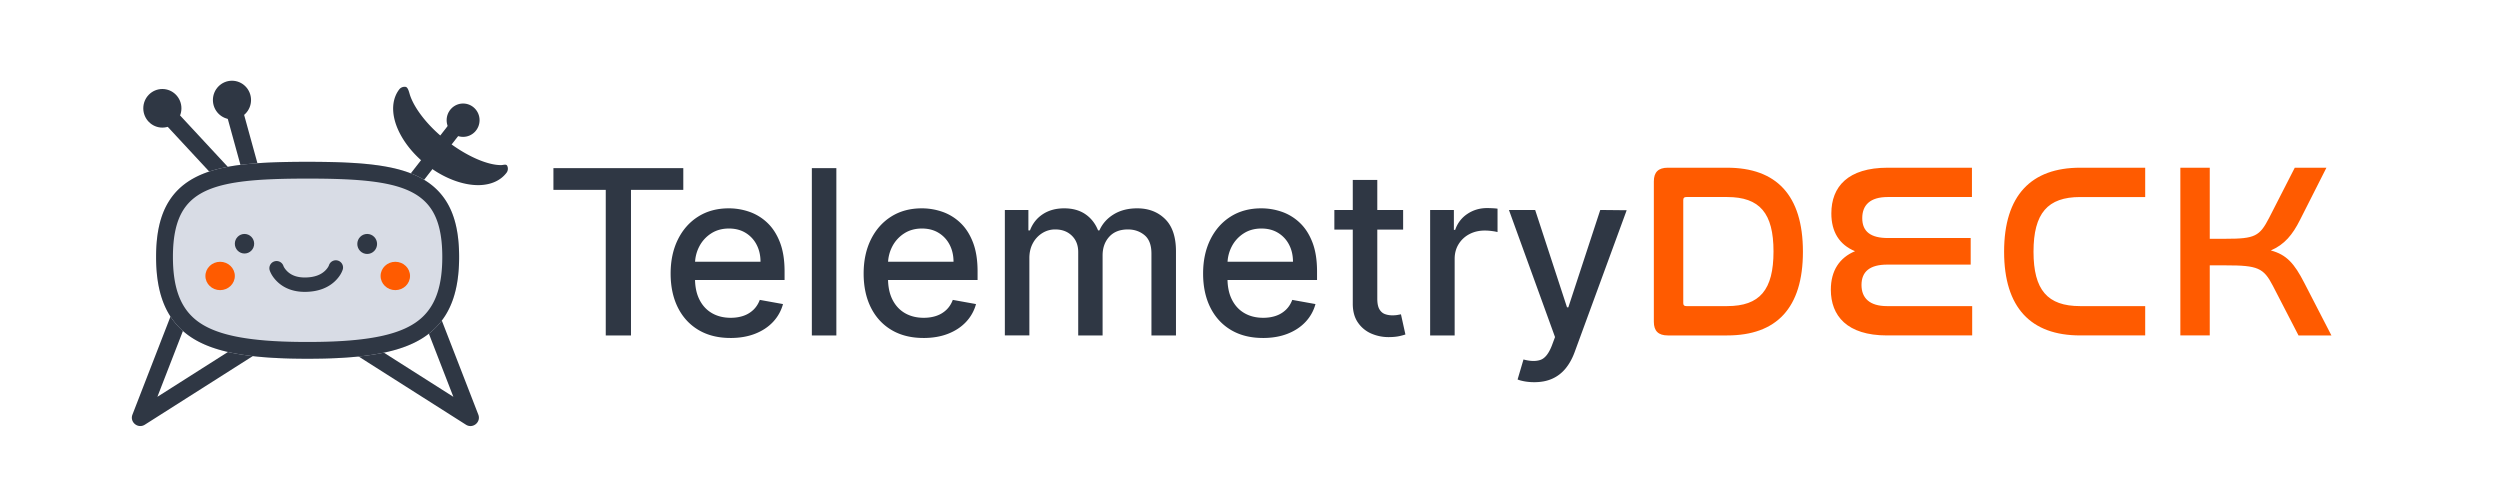 <svg xmlns="http://www.w3.org/2000/svg" viewBox="0 0 318 64"><g fill="none" fill-rule="evenodd"><path fill="#FF5B00" d="M212.145 21.333c-1.205 0-1.776.569-1.776 1.739v17.856c0 1.17.571 1.739 1.776 1.739h7.547c6.278 0 9.64-3.477 9.64-10.651 0-7.206-3.393-10.683-9.64-10.683h-7.547Zm1.966 4.109c0-.285.127-.38.413-.38h5.168c4.154 0 5.898 2.055 5.898 6.922 0 4.9-1.744 6.953-5.898 6.953h-5.168c-.286 0-.413-.094-.413-.379V25.442ZM240.113 21.333c-5.042 0-7.166 2.402-7.166 5.815 0 2.34 1.014 3.983 3.012 4.805-1.966.821-3.076 2.465-3.076 4.899 0 3.318 2.061 5.815 7.135 5.815h10.844v-3.73h-10.844c-2.188 0-3.235-1.011-3.235-2.686 0-1.739 1.11-2.592 3.266-2.592h10.623v-3.381h-10.527c-2.157 0-3.267-.79-3.267-2.53 0-1.643.984-2.685 3.235-2.685h10.718v-3.73h-10.718ZM264.593 21.333c-6.215 0-9.671 3.508-9.671 10.683 0 7.143 3.424 10.65 9.67 10.65h8.277v-3.729h-8.276c-4.154 0-5.93-2.054-5.93-6.921 0-4.9 1.808-6.953 5.93-6.953h8.276v-3.73h-8.276ZM277.34 21.333v21.334h3.741v-8.913h2.062c4.027 0 4.788.316 5.961 2.591l3.266 6.322h4.186l-3.457-6.7c-1.268-2.466-2.25-3.572-4.248-4.11 1.744-.758 2.758-1.99 3.71-3.886l3.36-6.638h-4.027l-3.265 6.384c-1.205 2.34-1.808 2.655-5.486 2.655h-2.062v-9.039h-3.741Z"/><path fill="#2F3744" fill-rule="nonzero" d="M22.551 38.035c.213-.55.833-.822 1.384-.61.523.201.796.766.642 1.292l-.03.088-4.528 11.67 13.816-8.778c.47-.299 1.087-.185 1.422.247l.056.08c.3.468.186 1.082-.248 1.416l-.08.056-16.564 10.526c-.848.538-1.887-.276-1.602-1.205l.028-.08 5.704-14.702ZM53.753 37.425a1.072 1.072 0 0 1 1.347.526l.037.084 5.704 14.703c.362.934-.644 1.789-1.5 1.327l-.074-.043-16.565-10.526a1.065 1.065 0 0 1-.327-1.473c.3-.47.907-.625 1.393-.374l.085.048 13.815 8.779-4.528-11.671a1.065 1.065 0 0 1 .528-1.343l.085-.037ZM29.139 11.694a1.071 1.071 0 0 1 1.287.66l.028.087 4.131 15.004c.29 1.05-.988 1.788-1.757 1.067l-.06-.06L19.866 14.55a1.064 1.064 0 0 1 .06-1.508 1.073 1.073 0 0 1 1.442-.01l.07.069 9.922 10.691-2.97-10.788a1.066 1.066 0 0 1 .66-1.282l.089-.029ZM57.674 15.09a.923.923 0 0 1 1.293-.162.916.916 0 0 1 .214 1.216l-.051.072-8.395 10.777a.923.923 0 0 1-1.293.163.916.916 0 0 1-.213-1.217l.05-.072 8.395-10.777Z"/><path fill="#2F3744" d="M52.156 12.114c-.1-.301-.241-1.01-.555-1.062a.858.858 0 0 0-.823.328c-.756.995-.955 2.33-.6 3.794.466 1.928 1.918 4.108 4.126 5.827 2.212 1.723 4.671 2.585 6.636 2.547 1.496-.03 2.728-.569 3.488-1.57a.851.851 0 0 0 .097-.87c-.13-.285-.485-.107-.8-.107-1.797 0-4.482-1.207-6.913-3.101-2.436-1.896-4.104-4.13-4.656-5.786Z"/><path fill="#2F3744" d="M58.907 13.167c1.156 0 2.095.95 2.095 2.12 0 1.171-.939 2.122-2.095 2.122-1.157 0-2.095-.95-2.095-2.121 0-1.17.938-2.121 2.095-2.121ZM29.507 10.268c1.339 0 2.425 1.1 2.425 2.455s-1.086 2.456-2.425 2.456c-1.339 0-2.425-1.1-2.425-2.456 0-1.354 1.086-2.455 2.425-2.455ZM20.652 11.321c1.339 0 2.425 1.1 2.425 2.455s-1.086 2.456-2.425 2.456c-1.339 0-2.425-1.1-2.425-2.456 0-1.355 1.086-2.455 2.425-2.455Z"/><path fill="#D8DCE5" fill-rule="nonzero" d="m39.105 20.581-.777.002-.75.005-.721.01-.696.013-.67.017-.647.022-.623.026-.6.03-.292.017-.568.037-.547.042-.528.047-.51.052-.248.028-.483.06c-.791.103-1.514.229-2.187.38-3.175.71-5.354 2.026-6.72 4.153-1.145 1.782-1.682 4.11-1.682 7.16 0 4.103.972 7.041 3.072 9.099 1.926 1.887 4.775 2.983 9.042 3.495l.591.066c.3.032.607.06.92.086l.636.049.655.041.673.035.693.029.711.022.364.008.741.012.762.007h.777l.762-.007.742-.012a77.6 77.6 0 0 0 .364-.008l.712-.022.693-.029.674-.035.655-.041.636-.049c.314-.026.621-.054.921-.086l.592-.066c4.273-.511 7.13-1.607 9.064-3.492 2.112-2.059 3.092-5 3.092-9.102 0-3.05-.542-5.381-1.695-7.165-1.373-2.123-3.56-3.44-6.741-4.149-.27-.06-.548-.116-.835-.168l-.438-.076c-.222-.037-.45-.071-.684-.104l-.475-.062-.493-.057-.51-.052-.529-.047-.548-.042-.569-.037-.59-.032-.611-.029a75.292 75.292 0 0 0-.315-.012l-.647-.022-.67-.017-.697-.013-.722-.01-.75-.005-.776-.002Z"/><path fill="#2F3744" fill-rule="nonzero" d="m39.105 20.581-.777.002-.75.005-.721.01-.696.013-.67.017-.647.022-.623.026-.6.03-.292.017-.568.037-.547.042-.528.047-.51.052-.248.028-.483.06c-.791.103-1.514.229-2.187.38-3.175.71-5.354 2.026-6.72 4.153-1.145 1.782-1.682 4.11-1.682 7.16 0 4.103.972 7.041 3.072 9.099 1.926 1.887 4.775 2.983 9.042 3.495l.591.066c.3.032.607.06.92.086l.636.049.655.041.673.035.693.029.711.022.364.008.741.012.762.007h.777l.762-.007.742-.012a77.6 77.6 0 0 0 .364-.008l.712-.022.693-.029.674-.035.655-.041.636-.049c.314-.026.621-.054.921-.086l.592-.066c4.273-.511 7.13-1.607 9.064-3.492 2.112-2.059 3.092-5 3.092-9.102 0-3.05-.542-5.381-1.695-7.165-1.373-2.123-3.56-3.44-6.741-4.149-.27-.06-.548-.116-.835-.168l-.438-.076c-.222-.037-.45-.071-.684-.104l-.475-.062-.493-.057-.51-.052-.529-.047-.548-.042-.569-.037-.59-.032-.611-.029a75.292 75.292 0 0 0-.315-.012l-.647-.022-.67-.017-.697-.013-.722-.01-.75-.005-.776-.002Zm0 2.133.754.002 1.08.01.686.01.66.015.637.018.612.023.59.026.566.031.546.035.265.02.514.041.495.046.476.051.459.056.441.06.215.032.417.068c.341.059.667.123.979.192 2.672.596 4.372 1.619 5.409 3.223.903 1.396 1.354 3.337 1.354 6.01 0 3.573-.798 5.967-2.448 7.575-1.204 1.173-2.963 1.998-5.474 2.522l-.465.091c-.63.119-1.307.22-2.03.303l-.553.06-.57.053-.291.025-.598.044c-.203.014-.408.026-.617.038l-.635.032-.325.014-.665.023-.685.017-.35.007-.714.008-.735.003-.735-.003-.714-.008-.694-.015a72.09 72.09 0 0 1-.34-.01l-.664-.022-.645-.03c-.211-.01-.42-.022-.625-.034l-.607-.041c-.199-.015-.394-.03-.587-.048l-.57-.053-.277-.03-.542-.062c-3.731-.462-6.153-1.39-7.677-2.883-1.64-1.607-2.432-4-2.432-7.577 0-2.674.448-4.614 1.344-6.01 1.031-1.604 2.721-2.626 5.386-3.222.373-.083.766-.159 1.182-.227l.424-.065.44-.06.227-.029.467-.053.24-.025.494-.046c.084-.007.169-.015.254-.021l.524-.04.545-.035.566-.03.588-.027.612-.023.636-.018.66-.015.687-.01 1.079-.01.754-.002Z"/><path fill="#2F3744" fill-rule="nonzero" d="m41.833 33.774.016-.046a.918.918 0 0 1 1.757.528c-.126.417-.43.969-.992 1.506-.88.84-2.13 1.344-3.764 1.363-1.539.017-2.737-.472-3.594-1.306-.518-.505-.811-1.02-.943-1.407a.914.914 0 0 1 .575-1.16.918.918 0 0 1 1.13.492l.033.082c.046.135.2.405.487.685.512.498 1.244.797 2.291.785 1.17-.013 1.974-.337 2.516-.854.277-.266.43-.52.488-.668Z"/><path fill="#2F3744" d="M31.1 29.758c.68 0 1.23.557 1.23 1.244 0 .687-.55 1.245-1.23 1.245-.678 0-1.229-.558-1.229-1.245s.551-1.244 1.23-1.244ZM46.706 29.758c.695 0 1.258.57 1.258 1.273s-.563 1.273-1.258 1.273c-.694 0-1.257-.57-1.257-1.273s.563-1.273 1.257-1.273Z"/><path fill="#FF5B00" d="M28 33.299c1.033 0 1.871.808 1.871 1.803 0 .995-.838 1.802-1.871 1.802s-1.872-.807-1.872-1.802.839-1.803 1.872-1.803ZM50.284 33.299c1.033 0 1.872.808 1.872 1.803 0 .995-.84 1.802-1.872 1.802-1.033 0-1.872-.807-1.872-1.802s.839-1.803 1.872-1.803Z"/><g fill="#2F3744" fill-rule="nonzero"><path d="M70.396 24.148v-2.76h16.52v2.76h-6.654v18.519h-3.21V24.148zM92.926 42.99c-1.576 0-2.934-.338-4.073-1.014-1.139-.677-2.015-1.63-2.629-2.86-.613-1.229-.92-2.67-.92-4.32 0-1.638.307-3.08.922-4.327.614-1.246 1.475-2.22 2.583-2.92 1.107-.699 2.405-1.049 3.892-1.049.909 0 1.787.149 2.633.445a6.318 6.318 0 0 1 2.279 1.402c.672.638 1.205 1.465 1.597 2.482.392 1.017.588 2.247.588 3.692v1.097H87.064v-2.327h9.673c-.001-.812-.168-1.535-.5-2.17a3.763 3.763 0 0 0-1.398-1.503c-.601-.366-1.306-.55-2.113-.55-.877 0-1.64.213-2.287.638a4.326 4.326 0 0 0-1.5 1.663 4.819 4.819 0 0 0-.533 2.221v1.812c0 1.067.19 1.974.57 2.722.379.748.909 1.318 1.59 1.71.681.392 1.476.589 2.385.589.596 0 1.137-.085 1.623-.254a3.41 3.41 0 0 0 1.258-.762c.353-.338.624-.759.813-1.262l2.952.532a5.313 5.313 0 0 1-1.265 2.268c-.607.648-1.37 1.15-2.286 1.509-.917.358-1.957.537-3.12.537ZM106.385 21.389v21.278h-3.118V21.389zM117.477 42.99c-1.576 0-2.934-.338-4.073-1.014-1.14-.677-2.015-1.63-2.629-2.86-.614-1.229-.92-2.67-.92-4.32 0-1.638.307-3.08.921-4.327.614-1.246 1.475-2.22 2.583-2.92 1.108-.699 2.405-1.049 3.892-1.049.91 0 1.787.149 2.634.445a6.318 6.318 0 0 1 2.278 1.402c.673.638 1.205 1.465 1.597 2.482.392 1.017.588 2.247.588 3.692v1.097h-12.734v-2.327h9.674c-.002-.812-.168-1.535-.5-2.17a3.763 3.763 0 0 0-1.399-1.503c-.6-.366-1.305-.55-2.113-.55-.877 0-1.639.213-2.287.638a4.326 4.326 0 0 0-1.5 1.663 4.819 4.819 0 0 0-.532 2.221v1.812c0 1.067.19 1.974.569 2.722.38.748.91 1.318 1.59 1.71.682.392 1.477.589 2.386.589.596 0 1.137-.085 1.623-.254a3.41 3.41 0 0 0 1.258-.762c.353-.338.624-.759.813-1.262l2.952.532a5.313 5.313 0 0 1-1.266 2.268c-.607.648-1.369 1.15-2.286 1.509-.916.358-1.956.537-3.12.537ZM127.817 42.667V26.708h2.994v2.602h.2c.334-.881.878-1.57 1.635-2.066.756-.496 1.662-.744 2.718-.744 1.07 0 1.969.25 2.696.747.727.498 1.265 1.186 1.616 2.063h.166c.382-.855.99-1.537 1.822-2.046.833-.509 1.827-.764 2.982-.764 1.452 0 2.638.455 3.557 1.364.92.908 1.38 2.277 1.38 4.106v10.697h-3.12V32.26c0-1.081-.293-1.864-.881-2.349-.588-.484-1.292-.726-2.112-.726-1.019 0-1.81.31-2.374.93-.563.62-.845 1.413-.845 2.378v10.174h-3.102V32.06c0-.866-.272-1.562-.816-2.087-.543-.526-1.247-.789-2.111-.789-.591 0-1.136.154-1.635.461a3.392 3.392 0 0 0-1.2 1.281c-.3.547-.451 1.18-.451 1.899v9.84h-3.119ZM160.657 42.99c-1.576 0-2.934-.338-4.073-1.014-1.139-.677-2.015-1.63-2.629-2.86-.613-1.229-.92-2.67-.92-4.32 0-1.638.307-3.08.921-4.327.615-1.246 1.476-2.22 2.583-2.92 1.108-.699 2.405-1.049 3.893-1.049.909 0 1.786.149 2.633.445a6.318 6.318 0 0 1 2.278 1.402c.673.638 1.206 1.465 1.597 2.482.392 1.017.588 2.247.588 3.692v1.097h-12.734v-2.327h9.674c-.002-.812-.168-1.535-.5-2.17a3.763 3.763 0 0 0-1.398-1.503c-.601-.366-1.306-.55-2.113-.55-.877 0-1.64.213-2.287.638a4.326 4.326 0 0 0-1.5 1.663 4.819 4.819 0 0 0-.533 2.221v1.812c0 1.067.19 1.974.57 2.722.379.748.909 1.318 1.59 1.71.68.392 1.476.589 2.385.589.596 0 1.137-.085 1.623-.254a3.41 3.41 0 0 0 1.258-.762c.353-.338.624-.759.813-1.262l2.952.532a5.313 5.313 0 0 1-1.265 2.268c-.608.648-1.37 1.15-2.286 1.509-.917.358-1.957.537-3.12.537ZM178.478 26.708v2.494h-8.748v-2.494h8.748Zm-6.405-3.823h3.119v15.098c0 .598.09 1.05.269 1.354.18.304.414.509.705.615.29.106.605.159.944.159.252 0 .47-.017.656-.05.185-.033.33-.061.436-.083l.568 2.568a7.245 7.245 0 0 1-.78.21c-.334.075-.75.116-1.247.123a5.486 5.486 0 0 1-2.295-.44 3.955 3.955 0 0 1-1.722-1.414c-.438-.636-.656-1.436-.653-2.402V22.885ZM181.913 42.667V26.708h3.02v2.535h.166a3.896 3.896 0 0 1 1.546-2.03c.738-.497 1.577-.746 2.515-.746.195 0 .425.007.691.02.266.013.478.032.635.057v2.974a5.59 5.59 0 0 0-.665-.123 6.78 6.78 0 0 0-.961-.069c-.735 0-1.391.155-1.967.463a3.503 3.503 0 0 0-1.363 1.276c-.332.542-.498 1.162-.498 1.86v9.742h-3.119ZM195.164 48.614a6.79 6.79 0 0 1-1.27-.11c-.38-.072-.666-.15-.856-.235l.75-2.544c.86.233 1.578.25 2.156.053.578-.197 1.066-.813 1.463-1.848l.393-1.056-5.863-16.166h3.336l4.052 12.385h.167l4.062-12.385 3.36.034-6.621 18.052c-.303.823-.69 1.52-1.162 2.089-.472.57-1.035 1-1.69 1.292-.655.293-1.414.439-2.277.439Z"/></g></g></svg>